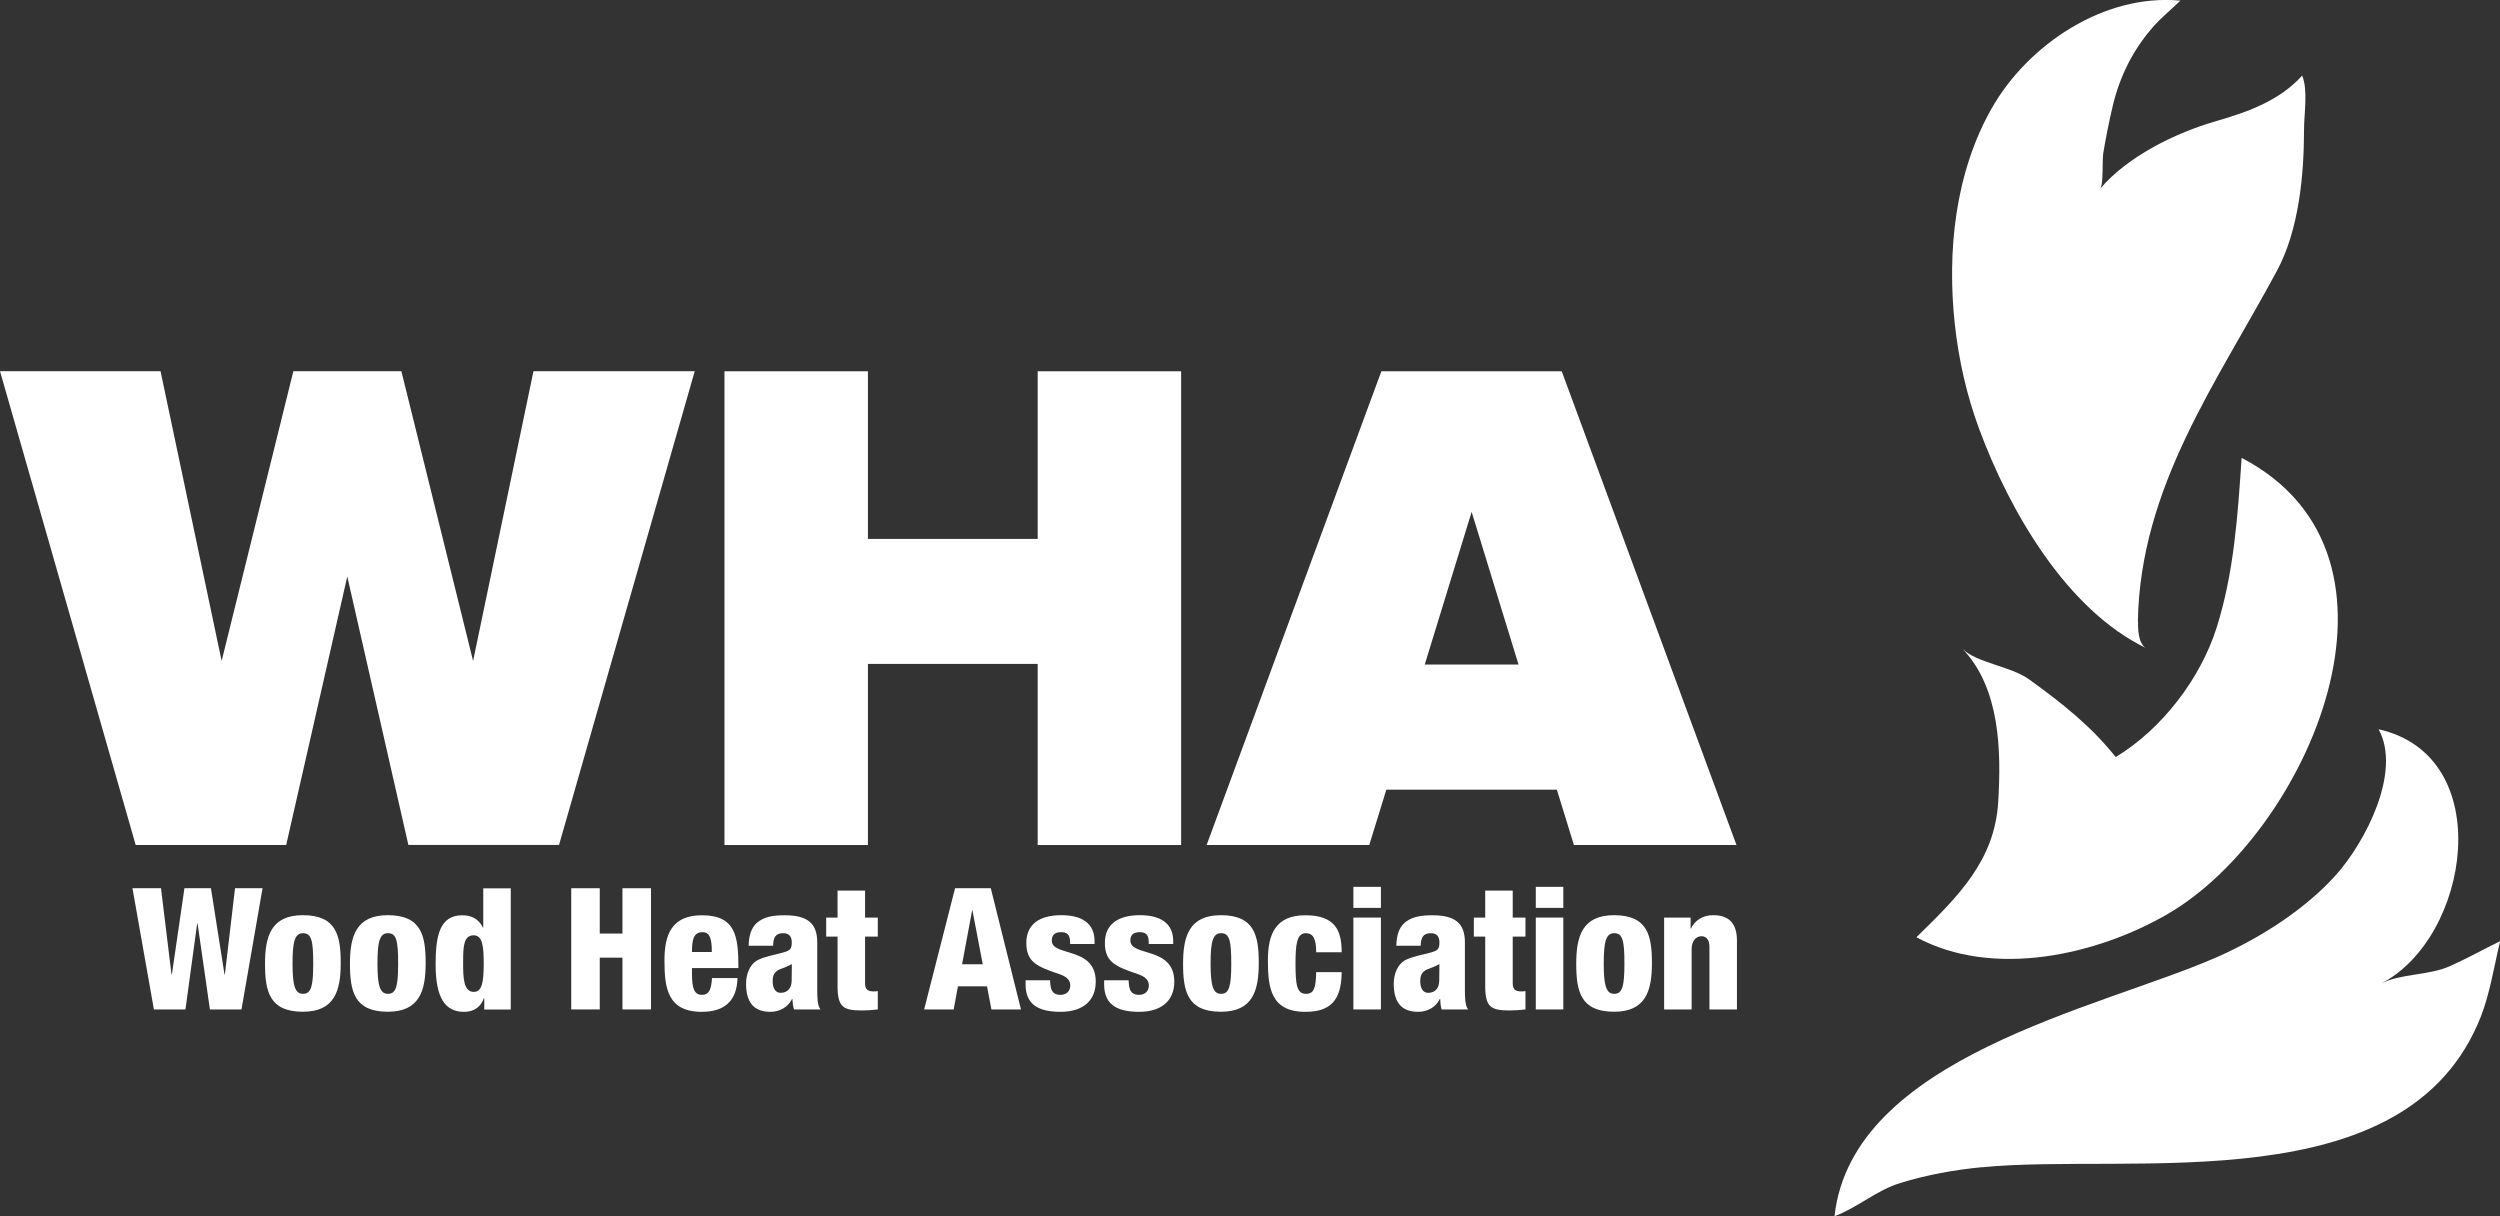 <?xml version="1.0" encoding="UTF-8"?> <svg xmlns="http://www.w3.org/2000/svg" id="Layer_2" data-name="Layer 2" viewBox="0 0 270.82 131.75"><rect x="0" y="0" width="270.82" height="131.75" fill="#333333" stroke="none"/><defs><style> .cls-1 { fill: #fff; stroke-width: 0px; } </style></defs><g id="White"><g><g><path class="cls-1" d="m14.35,96.22h3.09l1.14,9.34h.04l1.36-9.34h2.87l1.47,9.34h.04l1.1-9.34h2.98l-2.28,13.13h-3.42l-1.34-9.32h-.04l-1.27,9.32h-3.42l-2.32-13.13Z"></path><path class="cls-1" d="m28.71,104.4c0-2.98.66-5.26,4.1-5.26,3.64,0,4.1,2.22,4.1,5.2s-.66,5.26-4.1,5.26c-3.64,0-4.1-2.23-4.1-5.21Zm4.12-3.31c-.88,0-1.14.86-1.14,3.27s.26,3.3,1.14,3.3,1.1-.83,1.1-3.28-.18-3.29-1.1-3.29Z"></path><path class="cls-1" d="m37.91,104.4c0-2.98.66-5.26,4.1-5.26,3.64,0,4.1,2.22,4.1,5.2s-.66,5.26-4.1,5.26c-3.64,0-4.1-2.23-4.1-5.21Zm4.12-3.31c-.88,0-1.14.86-1.14,3.27s.26,3.3,1.14,3.3,1.1-.83,1.1-3.28-.18-3.29-1.1-3.29Z"></path><path class="cls-1" d="m52.45,108.14h-.04c-.22.68-.83,1.47-2.15,1.47-2,0-3.07-1.44-3.07-5.15,0-3.09.44-5.31,2.89-5.31.83,0,1.73.27,2.23,1.34h.04v-4.26h2.98v13.13h-2.87v-1.21Zm-1.14-6.82c-1.09,0-1.14,1.19-1.14,3,0,1.6.04,3.13,1.16,3.13.88,0,1.07-1.07,1.07-3,0-1.77-.07-3.13-1.09-3.13Z"></path><path class="cls-1" d="m61.88,96.22h3.09v4.91h2.46v-4.91h3.09v13.13h-3.09v-5.61h-2.46v5.61h-3.09v-13.13Z"></path><path class="cls-1" d="m74.96,104.86v.61c0,1.55.22,2.3,1.08,2.3.77,0,1.01-.57,1.09-1.82h2.76c-.06,2.47-1.4,3.66-3.86,3.66-3.75,0-4.05-2.63-4.05-5.59,0-2.8.81-4.87,4.05-4.87,3.7,0,3.96,2.33,3.96,5.72h-5.02Zm2.15-1.73c0-1.4-.19-2.15-1.01-2.15-.97,0-1.14.81-1.14,2.15h2.15Z"></path><path class="cls-1" d="m81.1,102.46c.02-1.36.42-2.19,1.12-2.67.7-.48,1.54-.64,2.78-.64,2.45,0,3.53.84,3.53,2.94v5.11c0,.75,0,1.71.35,2.15h-2.87c-.11-.35-.15-.75-.17-1.14h-.04c-.41.88-1.34,1.4-2.33,1.4-1.68,0-2.65-.88-2.65-3.04,0-1.16.48-2.13,1.21-2.54.74-.4,1.84-.59,2.67-.81.9-.24,1.07-.39,1.07-1.14,0-.61-.27-.99-.94-.99-.83,0-1.07.5-1.08,1.36h-2.65Zm3.46,5.09c.62,0,1.2-.36,1.2-1.36,0-.83.02-1.34.02-1.75-.94.5-1.34.51-1.62.74-.31.24-.46.55-.46,1.1,0,.79.31,1.27.86,1.27Z"></path><path class="cls-1" d="m90.73,101.46h-1.23v-2.06h1.23v-2.92h2.98v2.92h1.38v2.06h-1.38v5.02c0,.7.26.92.96.92.13,0,.29-.02.42-.04v1.99c-.57.07-1.14.11-1.71.11-2.06,0-2.65-.37-2.65-2.68v-5.32Z"></path><path class="cls-1" d="m103.47,96.22h3.86l3.27,13.13h-3.2l-.48-2.5h-3.15l-.46,2.5h-3.2l3.35-13.13Zm1.88,2.39h-.04l-1.09,5.85h2.24l-1.12-5.85Z"></path><path class="cls-1" d="m113.75,106.19c.02.44.06.83.2,1.12.17.28.44.46.92.46.7,0,1.07-.44,1.07-1.01,0-.46-.22-.9-1.14-1.22-2.45-.83-3.62-1.3-3.62-3.4,0-1.99,1.4-3,3.79-3,2.8,0,3.6,1.36,3.6,2.79v.33h-2.65v-.18c0-.86-.35-1.1-.97-1.1-.79,0-1.01.39-1.01.92,0,1.76,4.76.59,4.76,4.45,0,2-1.34,3.26-3.81,3.26-2.67,0-3.79-.99-3.79-2.98v-.44h2.65Z"></path><path class="cls-1" d="m122.26,106.19c.02.44.06.83.2,1.12.17.28.44.46.92.46.7,0,1.07-.44,1.07-1.01,0-.46-.22-.9-1.14-1.22-2.45-.83-3.62-1.3-3.62-3.4,0-1.99,1.4-3,3.79-3,2.8,0,3.61,1.36,3.61,2.79v.33h-2.65v-.18c0-.86-.35-1.1-.98-1.1-.79,0-1.01.39-1.01.92,0,1.76,4.76.59,4.76,4.45,0,2-1.34,3.26-3.81,3.26-2.67,0-3.79-.99-3.79-2.98v-.44h2.65Z"></path><path class="cls-1" d="m128.16,104.4c0-2.98.66-5.26,4.1-5.26,3.64,0,4.1,2.22,4.1,5.2s-.66,5.26-4.1,5.26c-3.64,0-4.1-2.23-4.1-5.21Zm4.12-3.31c-.88,0-1.14.86-1.14,3.27s.26,3.3,1.14,3.3,1.1-.83,1.1-3.28-.18-3.29-1.1-3.29Z"></path><path class="cls-1" d="m142.58,103.15c0-1.45-.33-2.06-1.12-2.06-.99,0-1.12,1.25-1.12,3.29,0,2.25.13,3.28,1.12,3.28.88,0,1.08-.61,1.12-2.35h2.76c-.02,3.07-1.23,4.3-3.94,4.3-3.75,0-4.05-2.63-4.05-5.59,0-2.8.81-4.87,4.05-4.87s3.94,1.64,3.94,4.01h-2.76Z"></path><path class="cls-1" d="m146.61,96.07h2.98v2.28h-2.98v-2.28Zm0,3.33h2.98v9.95h-2.98v-9.95Z"></path><path class="cls-1" d="m151.26,102.46c.02-1.36.42-2.19,1.12-2.67.7-.48,1.55-.64,2.78-.64,2.45,0,3.53.84,3.53,2.94v5.11c0,.75,0,1.71.35,2.15h-2.87c-.11-.35-.14-.75-.16-1.14h-.04c-.4.88-1.34,1.4-2.34,1.4-1.67,0-2.65-.88-2.65-3.04,0-1.16.48-2.13,1.21-2.54.74-.4,1.84-.59,2.67-.81.9-.24,1.07-.39,1.07-1.14,0-.61-.27-.99-.94-.99-.83,0-1.07.5-1.09,1.36h-2.65Zm3.46,5.09c.62,0,1.19-.36,1.19-1.36,0-.83.02-1.34.02-1.75-.94.5-1.34.51-1.62.74-.31.24-.46.55-.46,1.1,0,.79.31,1.27.86,1.27Z"></path><path class="cls-1" d="m160.89,101.46h-1.23v-2.06h1.23v-2.92h2.98v2.92h1.38v2.06h-1.38v5.02c0,.7.26.92.96.92.13,0,.29-.02.42-.04v1.99c-.57.07-1.14.11-1.71.11-2.06,0-2.65-.37-2.65-2.68v-5.32Z"></path><path class="cls-1" d="m166.37,96.07h2.98v2.28h-2.98v-2.28Zm0,3.33h2.98v9.95h-2.98v-9.95Z"></path><path class="cls-1" d="m170.75,104.4c0-2.98.66-5.26,4.1-5.26,3.64,0,4.1,2.22,4.1,5.2s-.66,5.26-4.1,5.26c-3.64,0-4.1-2.23-4.1-5.21Zm4.12-3.31c-.88,0-1.14.86-1.14,3.27s.26,3.3,1.14,3.3,1.1-.83,1.1-3.28-.18-3.29-1.1-3.29Z"></path><path class="cls-1" d="m180.27,99.4h2.87v1.18h.04c.42-.88,1.29-1.44,2.39-1.44,1.69,0,2.59.84,2.59,2.76v7.45h-2.98v-6.79c0-.72-.31-1.14-.86-1.14s-1.07.44-1.07,1.42v6.51h-2.98v-9.95Z"></path></g><g><path class="cls-1" d="m214.68,126.44c-2.95.29-5.89.81-8.82,1.71-2.59.79-4.65,2.68-7.13,3.6,1.89-17.23,28.73-22.51,41.32-28.02,4.64-2.03,9.62-5.16,13.01-8.96,3.16-3.54,7.14-11.15,4.61-15.77,12.96,2.91,9.88,22.63.26,27.55,2.21-1.13,5.13-.83,7.56-1.93,1.78-.8,3.59-1.81,5.34-2.66-.63,2.63-1.09,5.65-2.1,8.21-8.01,20.24-37.86,14.67-54.05,16.28Z"></path><path class="cls-1" d="m234.89,98.97c14.94-8.7,28.39-38.71,7.94-49.37-.41,6.18-.83,12.47-2.71,18.4-1.75,5.52-5.93,10.99-10.93,14.01-2.72-3.41-5.85-5.86-9.36-8.4-2.01-1.46-5.75-1.79-7.27-3.36,4.12,4.27,4.24,11.13,3.9,16.65-.39,6.39-4.43,10.3-8.86,14.63,8.29,4.48,19.56,1.95,27.3-2.56Z"></path><path class="cls-1" d="m231.61,67.31c-.03,1.5.23,2.58.9,2.91-8.69-4.17-14.85-14.96-18.1-23.72-1.36-3.66-2.23-7.51-2.65-11.39-.85-7.88.03-16.4,4-23.38,3.92-6.9,12.19-12.45,20.44-11.66-1.03.99-2.14,1.88-3.07,2.97-2.09,2.42-3.5,5.25-4.24,8.35-.41,1.74-.76,3.45-1.05,5.21-.12.73.03,3.42-.32,3.83,2.98-3.52,8.21-6.06,12.55-7.31,3.47-1,6.86-2.22,9.32-4.93.65,1.6.2,4.11.2,5.88,0,4.93-.57,10.86-2.92,15.24-6.55,12.18-14.81,23.42-15.08,37.99Z"></path></g><path class="cls-1" d="m44.24,91.54l-6.62-29.09-6.62,29.09H14.7L0,40.21h17.39l6.62,31.39,7.77-31.39h11.7l7.77,31.39,6.54-31.39h17.47l-14.7,51.32h-16.31Z"></path><path class="cls-1" d="m112.41,91.54v-19.62h-18.39v19.62h-15.54v-51.32h15.54v18.16h18.39v-18.16h15.54v51.32h-15.54Z"></path><path class="cls-1" d="m170.5,91.54l-1.85-6h-18.47l-1.85,6h-17.62l18.93-51.32h19.54l18.93,51.32h-17.62Zm-11.08-36.09l-5.08,16.54h10.16l-5.08-16.54Z"></path></g></g></svg> 
